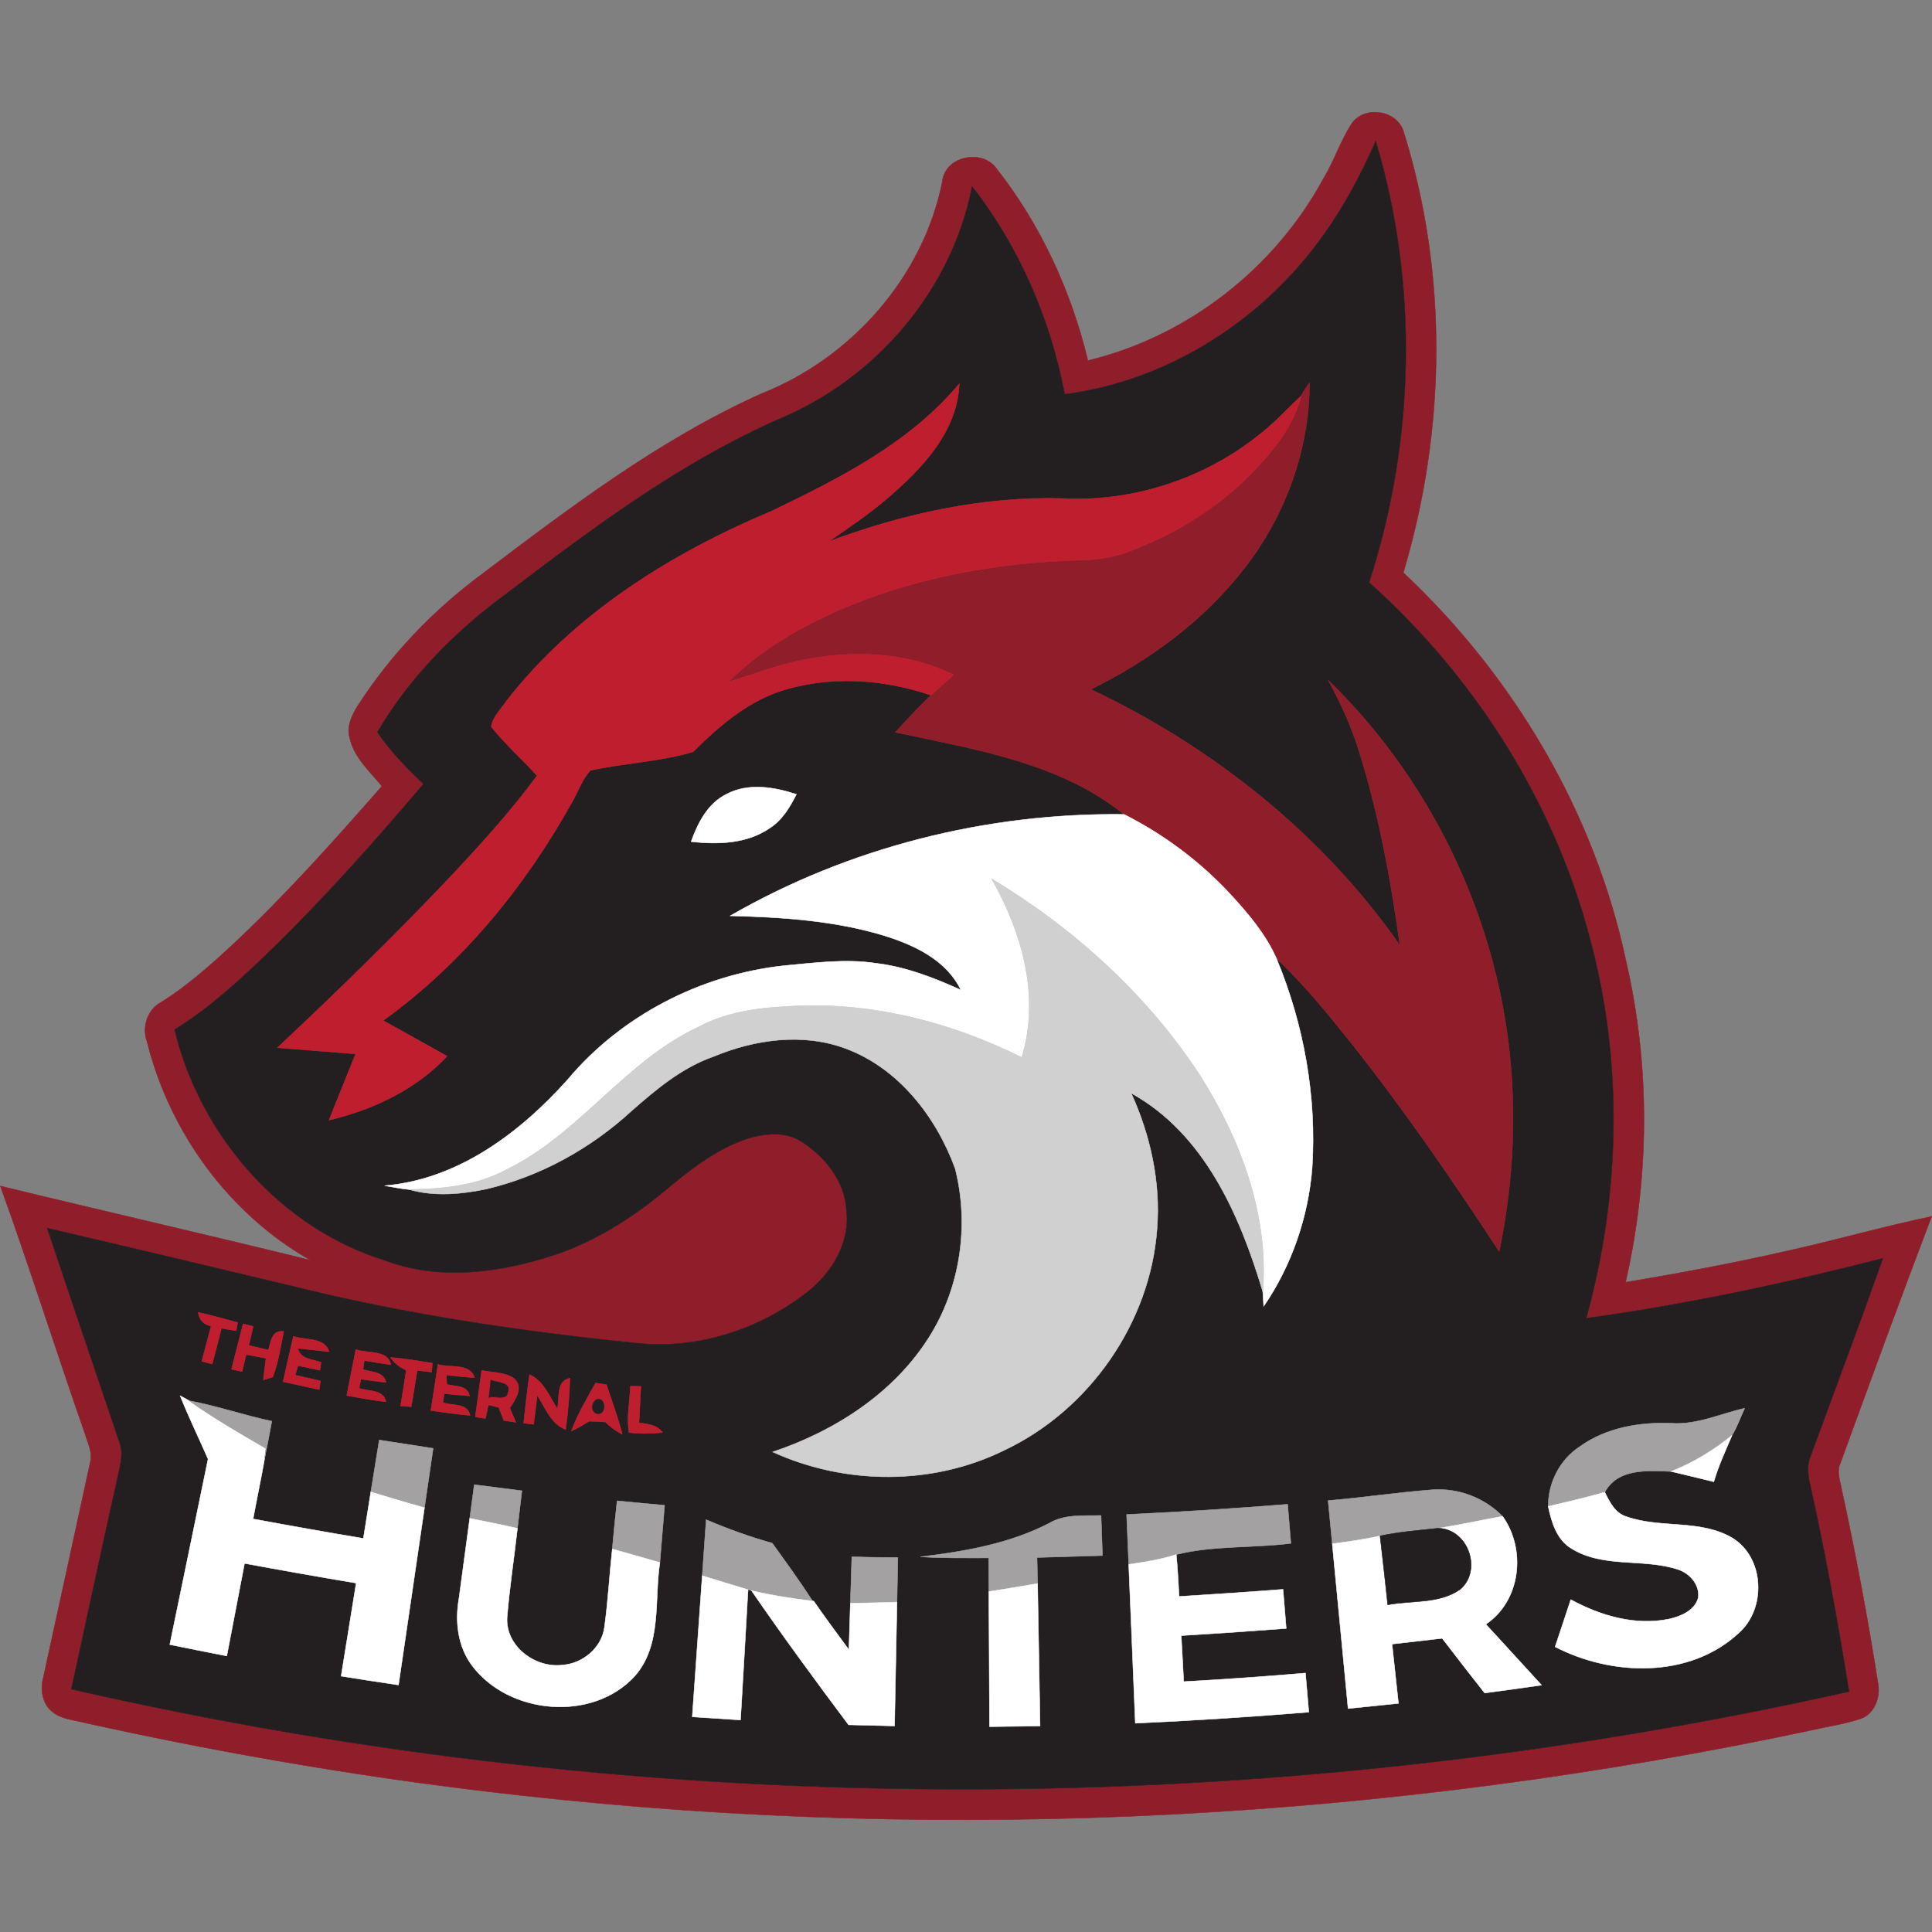 <?xml version="1.0" encoding="utf-8"?>
<svg xmlns="http://www.w3.org/2000/svg" id="Layer_1" style="enable-background:new 0 0 412.78 412.78;" version="1.1" viewBox="0 0 412.78 412.78" x="0px" y="0px">
<rect x="0" y="0" width="412.78" height="412.78" fill="#808080" stroke="none"/>
<style type="text/css">
	.st0{fill:#901E2A;stroke:#901E2A;stroke-width:0.094;}
	.st1{fill:#231F20;stroke:#231F20;stroke-width:0.094;}
	.st2{fill:#BF1E2E;stroke:#BF1E2E;stroke-width:0.094;}
	.st3{fill:#FFFFFF;stroke:#FFFFFF;stroke-width:0.094;}
	.st4{fill:#D0D0D0;stroke:#D0D0D0;stroke-width:0.094;}
	.st5{fill:#A3A1A1;stroke:#A3A1A1;stroke-width:0.094;}
</style>
<path class="st0" d="M288.845,26.336c2.72-3.78,9.37-2.85,10.96,1.53c9.6,30.56,9.18,63.87,0.02,94.48&#xD;&#xA;	c23.59,22.14,40.87,51.25,47.58,83c5.22,22.48,5.03,46.12-0.09,68.61c11.93-1.99,23.83-4.22,35.63-6.94&#xD;&#xA;	c9.95-2.22,19.77-5.04,29.76-7.12c-6.67,17.53-13.09,35.15-19.52,52.77c-0.77,1.6-0.13,3.31,0.16,4.94&#xD;&#xA;	c3.05,13.93,5.69,27.95,7.9,42.03c0.56,2.89-0.65,6.35-3.53,7.52c-3.38,1.16-6.94,1.64-10.41,2.45&#xD;&#xA;	c-90.24,19.24-183.56,24.2-275.29,14.07c-31.6-3.45-62.98-8.75-94.01-15.62c-2.36-0.63-5.05-0.75-6.97-2.44&#xD;&#xA;	c-2.05-1.75-2.47-4.77-1.77-7.26c3.34-15.3,6.7-30.61,10.01-45.92c0.58-2.08-0.53-4.06-1.08-6.01&#xD;&#xA;	c-6.18-17.63-11.78-35.46-18.12-53.03c22.07,5.37,44.22,10.42,66.28,15.86c-17.39-9.86-30.07-27.28-34.91-46.59&#xD;&#xA;	c-1.18-3.17-0.01-7,3.07-8.59c5.47-3.43,10.31-7.74,15.04-12.11c11.4-10.64,21.77-22.29,32.05-34c-2.64-3.2-6.05-6.19-6.92-10.43&#xD;&#xA;	c-0.63-2.33,0.47-4.69,1.67-6.63c7.06-10.97,16.2-20.56,26.7-28.3c18.85-14.26,37.92-28.75,59.6-38.49&#xD;&#xA;	c19.25-7.59,34.59-24.89,38.68-45.32c0.52-5.36,8.29-7.03,11.43-2.96c9.51,12.03,16.09,26.31,19.67,41.2&#xD;&#xA;	c21.29-5.12,39.9-19.65,50.32-38.88C285.075,34.376,286.395,30.046,288.845,26.336 M276.495,58.006&#xD;&#xA;	c-12.66,14-30.21,23.82-49.02,26.23c-3.05-16.05-9.72-31.5-19.78-44.41c-4.26,22-20.32,40.86-40.84,49.53&#xD;&#xA;	c-21.32,9.31-40.09,23.37-58.51,37.37c-10.97,8.04-20.8,17.92-27.71,29.7c2.77,4.12,6.27,7.66,9.84,11.08&#xD;&#xA;	c-10.74,12.67-21.82,25.09-33.78,36.64c-6.04,5.76-12.26,11.44-19.39,15.84c5.45,22.61,22.58,42.36,44.99,49.32&#xD;&#xA;	c11.75,4.43,24.78,2.58,36.41-1.26c8.56-2.92,16.33-7.8,23.25-13.57c5.38-4.48,11.02-8.97,17.74-11.21&#xD;&#xA;	c3.64-1.09,7.9-1.56,11.31,0.48c5.16,3.24,9.52,8.55,9.84,14.85c0.83,6.85-3.07,13.3-8.29,17.41c-10.19,8-23.41,12.34-36.39,10.98&#xD;&#xA;	c-24.69-2.51-49.34-6.13-73.44-12.13c-17.54-4.2-35.08-8.38-52.64-12.46c5.09,15.27,10.3,30.5,15.44,45.75&#xD;&#xA;	c1,2.72-0.03,5.57-0.57,8.27c-3.3,14.81-6.49,29.65-9.71,44.48c124.47,28.49,255.23,28.37,379.8,0.52&#xD;&#xA;	c-2.36-14.88-5.08-29.71-8.35-44.42c-0.45-1.93-0.67-3.97,0.13-5.84c5.14-14.11,10.47-28.15,15.45-42.31&#xD;&#xA;	c-20.88,5.36-42.01,9.86-63.38,12.81c7.34-26.46,7.95-54.87,0.72-81.42c-7.74-29.21-24.63-55.69-47.1-75.79&#xD;&#xA;	c9.83-30.37,10.58-63.68,1.41-94.31C289.535,40.216,283.945,49.866,276.495,58.006z"/>
<path class="st1" d="M276.495,58.006c7.45-8.14,13.04-17.79,17.43-27.87c9.17,30.63,8.42,63.94-1.41,94.31&#xD;&#xA;	c22.47,20.1,39.36,46.58,47.1,75.79c7.23,26.55,6.62,54.96-0.72,81.42c21.37-2.95,42.5-7.45,63.38-12.81&#xD;&#xA;	c-4.98,14.16-10.31,28.2-15.45,42.31c-0.8,1.87-0.58,3.91-0.13,5.84c3.27,14.71,5.99,29.54,8.35,44.42&#xD;&#xA;	c-124.57,27.85-255.33,27.97-379.8-0.52c3.22-14.83,6.41-29.67,9.71-44.48c0.54-2.7,1.57-5.55,0.57-8.27&#xD;&#xA;	c-5.14-15.25-10.35-30.48-15.44-45.75c17.56,4.08,35.1,8.26,52.64,12.46c24.1,6,48.75,9.62,73.44,12.13&#xD;&#xA;	c12.98,1.36,26.2-2.98,36.39-10.98c5.22-4.11,9.12-10.56,8.29-17.41c-0.32-6.3-4.68-11.61-9.84-14.85&#xD;&#xA;	c-3.41-2.04-7.67-1.57-11.31-0.48c-6.72,2.24-12.36,6.73-17.74,11.21c-6.92,5.77-14.69,10.65-23.25,13.57&#xD;&#xA;	c-11.63,3.84-24.66,5.69-36.41,1.26c-22.41-6.96-39.54-26.71-44.99-49.32c7.13-4.4,13.35-10.08,19.39-15.84&#xD;&#xA;	c11.96-11.55,23.04-23.97,33.78-36.64c-3.57-3.42-7.07-6.96-9.84-11.08c6.91-11.78,16.74-21.66,27.71-29.7&#xD;&#xA;	c18.42-14,37.19-28.06,58.51-37.37c20.52-8.67,36.58-27.53,40.84-49.53c10.06,12.91,16.73,28.36,19.78,44.41&#xD;&#xA;	C246.285,81.826,263.835,72.006,276.495,58.006 M278.025,84.556c-1.89,1.76-3.68,3.62-5.55,5.39&#xD;&#xA;	c-12.11,11.26-28.82,17.43-45.35,16.56c-17.12-0.49-34.06,3.24-50.04,9.19c4.12-2.9,8.33-5.68,12.17-8.95&#xD;&#xA;	c7.46-6.37,15.28-14.31,15.69-24.74c-10.55,12.64-25.58,20.23-40.16,27.23c-21.48,9.01-42.03,21.9-56.52,40.45&#xD;&#xA;	c-1.16,1.78-3.01,3.47-3.31,5.59c2.98,3.74,6.61,6.9,9.79,10.46c-5.39,7.32-11.49,14.07-17.69,20.71&#xD;&#xA;	c-12.14,12.91-24.86,25.26-37.77,37.4c5.57,0.45,11.14,0.88,16.7,1.33c-1.87,4.72-3.83,9.41-5.68,14.15&#xD;&#xA;	c9.4-2.24,18.53-6.52,25.21-13.66c-4.53-2.58-9.12-5.06-13.66-7.62c16.79-12.09,30.2-28.45,40.24-46.45c1.39-2.3,2.2-5.05,4.07-7.01&#xD;&#xA;	c7.25-1.56,14.81-1.85,21.92-3.96c5.26-5.23,11.02-10.27,18.14-12.79c10.55-3.59,22.23-2.86,32.7,0.7c-2.68,2.5-5.13,5.24-7.63,7.91&#xD;&#xA;	c16.84,3.64,35.06,6.41,48.86,17.55c-29.32-0.36-58.71,7.03-84.14,21.67c11.08,0.29,22.3,1,32.96,4.25&#xD;&#xA;	c6.43,2.01,13.22,5.19,16.32,11.59c-5.79-2.61-11.79-4.95-18.14-5.7c-6.6-1-13.25-0.07-19.84,0.53&#xD;&#xA;	c-17.69,1.98-34.63,10.69-46.09,24.4c-10.14,11.31-23.4,21.29-39.03,22.59c1.73,0.27,3.46,0.67,5.22,0.82&#xD;&#xA;	c5.37,1.54,11.08,1.02,16.47-0.1c11.56-2.71,22.31-8.67,31.03-16.68c5.26-4.63,10.77-9.26,17.47-11.61&#xD;&#xA;	c8.86-3.69,19.1-5.16,28.28-1.74c11.33,4.2,19.36,14.58,23.41,25.65c3.08,12.15,1.1,25.57-5.66,36.17&#xD;&#xA;	c-7.58,11.94-20.11,19.95-33.33,24.38c15.47,7.05,34.02,7.21,49.36-0.31c18.22-8.56,31.31-27.25,32.76-47.37&#xD;&#xA;	c0.79-9.94-1.41-19.94-5.52-28.98c15.66,8.68,23.24,26.08,28.12,42.45c0.05,0.78,0.14,2.32,0.19,3.09&#xD;&#xA;	c5.97-8.72,9.52-19.06,10.35-29.59c0.99-15.23-1.77-30.61-7.61-44.69c5.92,5.53,11.01,11.86,16.07,18.18&#xD;&#xA;	c11.28,14.22,21.56,29.2,31.51,44.38c2.28-11.11,3.31-22.49,2.84-33.83c-1.24-32.99-15.71-65.24-39.38-88.23&#xD;&#xA;	c2.94,5.29,5.36,10.87,7.06,16.68c3.94,13.05,6.42,26.49,8.26,39.98c-16.6-23.76-39.94-42.35-66.05-54.69&#xD;&#xA;	c12.59-6.19,24.23-14.75,32.85-25.92c8.76-11.23,13.86-25.32,13.9-39.59C279.185,82.696,278.455,83.546,278.025,84.556&#xD;&#xA;	 M155.165,169.706c-3.97,1.98-6.07,6.12-7.5,10.11c5.71,0.65,11.98,0.47,16.86-2.94c2.62-1.7,4.25-4.44,5.63-7.17&#xD;&#xA;	C165.355,168.136,159.825,167.206,155.165,169.706 M42.355,280.386c0.18,1.57,1.09,2.56,2.74,2.97c-0.65,2.5-1.32,5-1.98,7.5&#xD;&#xA;	c0.56,0.14,1.67,0.42,2.22,0.57c0.68-2.54,1.34-5.09,1.99-7.63c0.78,0.13,2.35,0.39,3.13,0.53l0.31-1.76&#xD;&#xA;	C47.965,281.796,45.175,281.036,42.355,280.386 M51.935,282.856c-0.84,3.23-1.66,6.46-2.47,9.69c0.56,0.13,1.69,0.38,2.25,0.5&#xD;&#xA;	c0.22-0.91,0.68-2.74,0.9-3.65c1.41,0.26,2.81,0.53,4.22,0.81c-0.2,1.53-0.4,3.06-0.57,4.6c0.5-0.15,1.5-0.44,2-0.59&#xD;&#xA;	c1.22-3.12,1.67-6.48,2.35-9.74c-2.58-0.36-2.7,2.16-3.29,3.96c-1.39-0.33-2.79-0.66-4.17-0.98c0.31-1.35,0.62-2.71,0.94-4.06&#xD;&#xA;	C53.555,283.266,52.475,282.996,51.935,282.856 M62.695,285.496c-0.76,3.24-1.5,6.47-2.21,9.71c2.57,0.57,5.14,1.13,7.71,1.69&#xD;&#xA;	c0.07-0.47,0.2-1.4,0.27-1.86c-1.8-0.41-3.59-0.82-5.39-1.23c0.15-0.51,0.44-1.53,0.59-2.04c1.56,0.33,3.12,0.66,4.69,1&#xD;&#xA;	c0.06-0.43,0.18-1.29,0.24-1.72c-1.87-0.64-4.41-0.6-4.98-2.97c2.23,0.2,4.45,0.49,6.68,0.73&#xD;&#xA;	C69.395,285.626,65.225,286.436,62.695,285.496 M76.025,288.336c-0.66,3.27-1.31,6.54-1.94,9.82c2.78,0.52,5.56,1.02,8.38,1.34&#xD;&#xA;	c-0.52-2.68-3.74-2.17-5.73-2.89c0.09-0.49,0.27-1.47,0.37-1.95c1.78,0.26,3.57,0.5,5.37,0.71c-0.46-2.36-3.13-2.15-4.93-2.78&#xD;&#xA;	c0.07-0.48,0.21-1.43,0.29-1.9c1.88,0.31,3.77,0.62,5.67,0.9C82.865,288.276,78.485,289.256,76.025,288.336 M83.425,290.016&#xD;&#xA;	c0.84,1.23,1.97,2.14,3.38,2.72c-0.39,2.55-0.81,5.09-1.22,7.64c0.57,0.04,1.71,0.13,2.28,0.17c0.42-2.59,0.85-5.18,1.28-7.76&#xD;&#xA;	c0.77,0.09,2.31,0.27,3.08,0.37c0.03-0.48,0.11-1.43,0.15-1.9C89.405,290.756,86.425,290.266,83.425,290.016 M93.575,291.516&#xD;&#xA;	c-0.51,3.28-1.02,6.56-1.52,9.85c2.78,0.41,5.57,0.8,8.38,1.04c-0.54-2.71-3.81-2.04-5.8-2.71c0.07-0.48,0.21-1.45,0.27-1.94&#xD;&#xA;	c1.8,0.18,3.6,0.35,5.42,0.49c-0.48-2.34-3.05-1.98-4.83-2.45c-0.05-0.5-0.14-1.51-0.18-2.01c2.01,0.22,4.04,0.43,6.07,0.57&#xD;&#xA;	C100.405,291.166,96.135,292.296,93.575,291.516 M101.555,302.736c0.54,0.08,1.63,0.25,2.17,0.33c0.16-0.73,0.46-2.18,0.61-2.91&#xD;&#xA;	c0.56,0.13,1.66,0.4,2.22,0.54c0.27,0.7,0.81,2.09,1.09,2.79c0.64,0.1,1.92,0.29,2.56,0.39c-0.44-1.01-0.87-2.02-1.28-3.03&#xD;&#xA;	c1.12-1.78,2.92-4.23,1.08-6.18c-1.96-1.58-4.75-1.33-7.09-1.89C102.445,296.096,101.995,299.416,101.555,302.736 M113.135,293.686&#xD;&#xA;	c-0.51,3.44-0.88,6.9-1.25,10.37c0.54,0.06,1.6,0.19,2.13,0.25c0.26-2.07,0.51-4.14,0.77-6.2c1.74,2.65,2.88,6.08,6.07,7.33&#xD;&#xA;	c0.48-3.65,0.82-7.31,0.91-10.98c-3.07,0.62-2.11,4.24-2.7,6.53C117.365,298.356,116.185,295.056,113.135,293.686 M127.255,295.476&#xD;&#xA;	c-1.87,3.34-3.85,6.66-5.18,10.28c1.31-0.6,2.56-1.32,3.76-2.11c1.16,0.03,2.34,0.08,3.51,0.16c1.06,1.07,2.26,1.95,3.62,2.64&#xD;&#xA;	c-0.96-3.59-2.22-7.08-3.39-10.59C128.995,295.756,127.835,295.566,127.255,295.476 M134.695,296.176c-0.12,3.28-0.86,6.62-0.3,9.88&#xD;&#xA;	c2.37,0.33,4.77,0.2,7.15,0.02c-1.14-1.7-3.19-1.8-5.02-2.09c0.12-2.6,0.26-5.2,0.4-7.79&#xD;&#xA;	C136.365,296.186,135.255,296.176,134.695,296.176 M38.485,298.216c1.84,4.57,3.99,9,5.97,13.51c-2.7,13.23-5.47,26.43-8.18,39.65&#xD;&#xA;	c4.05,0.83,8.11,1.64,12.18,2.43c1.27-6.59,2.53-13.19,3.79-19.78c7.94,1.47,15.88,2.88,23.85,4.21&#xD;&#xA;	c-1.07,6.63-2.14,13.25-3.21,19.88c4.08,0.66,8.17,1.29,12.26,1.89c1.86-12.66,3.71-25.32,5.56-37.97c0.61-4.2,1.23-8.4,1.84-12.59&#xD;&#xA;	c-3.84-0.58-7.68-1.18-11.52-1.78c-0.6,3.66-1.19,7.33-1.78,10.99c-0.53,3.34-1.07,6.69-1.61,10.04&#xD;&#xA;	c-7.87-1.32-15.72-2.71-23.56-4.17c0.79-4.32,1.72-8.62,2.47-12.94c0.55-2.64,1.03-5.29,1.53-7.94c-5.95-1.26-11.7-3.26-17.67-4.38&#xD;&#xA;	C39.765,298.886,39.125,298.536,38.485,298.216 M357.155,304.086c-6.81-0.29-13.96,0.92-19.59,4.96c-4.3,2.8-6.79,7.7-6.79,12.79&#xD;&#xA;	c0.73,3.4,1.81,7.14,5.01,9.03c6.83,4.21,15.32,2.03,22.68,4.44c2.52,0.8,4.72,3.24,4.38,6.01c-0.69,2.79-3.73,4.03-6.26,4.6&#xD;&#xA;	c-7.23,1.48-14.64-0.7-20.98-4.15c-1.1,3.37-2.24,6.72-3.35,10.08c12.13,6.28,28.7,6.8,39.2-2.92c5.96-5.22,5.56-16.05-1.28-20.3&#xD;&#xA;	c-6.88-4.09-15.33-2-22.65-4.58c-2.46-0.73-3.62-3.13-4.66-5.23c2.81-5.19,9.18-4.6,14.18-4.43c3.03,0.74,6.09,1.43,9.12,2.2&#xD;&#xA;	c0.99-3.42,2.5-6.65,3.89-9.91c1.11-1.82,1.81-3.86,2.7-5.79C367.575,302.036,362.565,304.456,357.155,304.086 M100.365,324.396&#xD;&#xA;	c-0.76,5.72-1.53,11.43-2.31,17.14c-0.87,4.89-0.26,10.23,2.79,14.3c7.85,10.53,25.79,12.13,34.79,2.25&#xD;&#xA;	c5.84-6.65,4.11-16.14,5.35-24.25c0.34-4.07,0.68-8.15,1.01-12.23c-3.39-0.31-6.77-0.61-10.15-0.95c-0.39,3.42-0.72,6.86-1.03,10.29&#xD;&#xA;	c-0.61,5.59-0.91,11.22-1.68,16.78c-0.6,4.39-4.68,7.74-9.01,8.02c-5.8,0.69-12.1-3.99-11.79-10.11c0.52-6.39,1.5-12.73,2.22-19.1&#xD;&#xA;	c0.31-2.68,0.63-5.36,0.95-8.03c-3.39-0.44-6.79-0.88-10.18-1.3C101.005,319.606,100.685,321.996,100.365,324.396 M283.755,320.606&#xD;&#xA;	c0.29,3.08,0.59,6.15,0.89,9.23c1.13,11.73,2.25,23.47,3.38,35.21c3.58-0.37,7.17-0.74,10.76-1.11c-0.46-4.22-0.92-8.44-1.37-12.67&#xD;&#xA;	c3.57-0.41,7.14-0.82,10.72-1.23c3,3.92,6.02,7.82,9.07,11.69c4.06-0.54,8.11-1.1,12.16-1.69c-3.99-4.32-7.92-8.7-11.92-13&#xD;&#xA;	c7.48-5.01,8.68-15.95,3.59-23.07c-3.89-3.95-9.4-6.06-14.93-5.68C298.635,318.846,291.215,319.976,283.755,320.606&#xD;&#xA;	 M240.705,323.576c0.14,3.56,0.29,7.11,0.45,10.67c0.46,11.31,0.94,22.62,1.41,33.93c12.37-0.57,24.73-1.36,37.07-2.37&#xD;&#xA;	c-0.25-2.78-0.49-5.57-0.72-8.35c-8.66,0.74-17.34,1.35-26.01,1.83c-0.18-3.28-0.36-6.56-0.53-9.83c7.48-0.45,14.96-0.96,22.43-1.53&#xD;&#xA;	c-0.23-2.79-0.45-5.57-0.68-8.36c-7.4,0.57-14.8,1.07-22.2,1.52c-0.17-2.99-0.32-5.97-0.61-8.95c7.97-1.98,16.36-1.36,24.49-2.39&#xD;&#xA;	c-0.24-2.79-0.47-5.57-0.7-8.35C263.645,322.306,252.175,323.036,240.705,323.576 M224.065,325.496c-8.51,4.35-18.01,6-27.4,7.12&#xD;&#xA;	c4.85,0.32,9.71,0.23,14.57,0.24c0.01,2.39,0.03,4.79,0.04,7.19c0.04,9.62,0.09,19.24,0.14,28.86c3.6-0.05,7.2-0.09,10.8-0.13&#xD;&#xA;	c-0.16-10.15-0.36-20.3-0.53-30.45c-0.04-1.86-0.09-3.72-0.12-5.56c4.66-0.15,9.32-0.26,13.98-0.41c-0.1-2.86-0.2-5.72-0.3-8.57&#xD;&#xA;	C231.475,323.896,227.445,323.446,224.065,325.496 M150.035,336.656c-0.71,10.05-1.42,20.1-2.13,30.16&#xD;&#xA;	c3.44,0.22,6.87,0.44,10.31,0.67c0.54-9.28,1.1-18.56,1.61-27.84c0.18,0.05,0.55,0.15,0.73,0.19c6.68,9.72,13.67,19.23,20.74,28.68&#xD;&#xA;	c3.27,0.07,6.55,0.15,9.83,0.24c0.18-8.82,0.34-17.64,0.52-26.46c0.05-3.17,0.11-6.35,0.18-9.53c-3.28,0.01-6.55-0.04-9.83-0.16&#xD;&#xA;	c-0.11,3.31-0.21,6.63-0.31,9.94c-0.1,3.31-0.21,6.63-0.31,9.94c-2.53-3.45-5.08-6.88-7.51-10.39l-0.24-0.03&#xD;&#xA;	c-2.74-4.22-5.7-8.29-8.63-12.37c-4.82-1.34-9.53-3.05-14.12-5.01C150.595,328.676,150.315,332.666,150.035,336.656z"/>
<path class="st0" d="M278.025,84.556c0.43-1.01,1.16-1.86,1.77-2.78c-0.04,14.27-5.14,28.36-13.9,39.59&#xD;&#xA;	c-8.62,11.17-20.26,19.73-32.85,25.92c26.11,12.34,49.45,30.93,66.05,54.69c-1.84-13.49-4.32-26.93-8.26-39.98&#xD;&#xA;	c-1.7-5.81-4.12-11.39-7.06-16.68c23.67,22.99,38.14,55.24,39.38,88.23c0.47,11.34-0.56,22.72-2.84,33.83&#xD;&#xA;	c-9.95-15.18-20.23-30.16-31.51-44.38c-5.06-6.32-10.15-12.65-16.07-18.18c-2.33-5.28-6.13-9.7-9.99-13.9&#xD;&#xA;	c-6.46-6.92-14.15-12.66-22.59-16.92c-13.8-11.14-32.02-13.91-48.86-17.55c2.5-2.67,4.95-5.41,7.63-7.91&#xD;&#xA;	c1.58-1.48,3.2-2.91,4.81-4.36c-10.18-5.02-22.07-5.34-33.01-3.01c-5.14,1.11-10.05,3.01-15.06,4.53&#xD;&#xA;	c6.38-6.54,14.41-11.15,22.65-14.93c16.56-7.37,34.73-10.65,52.79-11.1c3.46-0.11,6.93-0.6,10.18-1.86&#xD;&#xA;	c9.75-3.7,18.91-9.26,26.21-16.77C272.005,96.296,276.395,91.056,278.025,84.556z"/>
<path class="st2" d="M164.785,109.236c14.58-7,29.61-14.59,40.16-27.23c-0.41,10.43-8.23,18.37-15.69,24.74&#xD;&#xA;	c-3.84,3.27-8.05,6.05-12.17,8.95c15.98-5.95,32.92-9.68,50.04-9.19c16.53,0.87,33.24-5.3,45.35-16.56&#xD;&#xA;	c1.87-1.77,3.66-3.63,5.55-5.39c-1.63,6.5-6.02,11.74-10.53,16.48c-7.3,7.51-16.46,13.07-26.21,16.77&#xD;&#xA;	c-3.25,1.26-6.72,1.75-10.18,1.86c-18.06,0.45-36.23,3.73-52.79,11.1c-8.24,3.78-16.27,8.39-22.65,14.93&#xD;&#xA;	c5.01-1.52,9.92-3.42,15.06-4.53c10.94-2.33,22.83-2.01,33.01,3.01c-1.61,1.45-3.23,2.88-4.81,4.36c-10.47-3.56-22.15-4.29-32.7-0.7&#xD;&#xA;	c-7.12,2.52-12.88,7.56-18.14,12.79c-7.11,2.11-14.67,2.4-21.92,3.96c-1.87,1.96-2.68,4.71-4.07,7.01&#xD;&#xA;	c-10.04,18-23.45,34.36-40.24,46.45c4.54,2.56,9.13,5.04,13.66,7.62c-6.68,7.14-15.81,11.42-25.21,13.66&#xD;&#xA;	c1.85-4.74,3.81-9.43,5.68-14.15c-5.56-0.45-11.13-0.88-16.7-1.33c12.91-12.14,25.63-24.49,37.77-37.4&#xD;&#xA;	c6.2-6.64,12.3-13.39,17.69-20.71c-3.18-3.56-6.81-6.72-9.79-10.46c0.3-2.12,2.15-3.81,3.31-5.59&#xD;&#xA;	C122.755,131.136,143.305,118.246,164.785,109.236z"/>
<path class="st3" d="M155.165,169.706c4.66-2.5,10.19-1.57,14.99,0c-1.38,2.73-3.01,5.47-5.63,7.17&#xD;&#xA;	c-4.88,3.41-11.15,3.59-16.86,2.94C149.095,175.826,151.195,171.686,155.165,169.706z"/>
<path class="st3" d="M156.015,195.666c25.43-14.64,54.82-22.03,84.14-21.67c8.44,4.26,16.13,10,22.59,16.92&#xD;&#xA;	c3.86,4.2,7.66,8.62,9.99,13.9c5.84,14.08,8.6,29.46,7.61,44.69c-0.83,10.53-4.38,20.87-10.35,29.59c-0.05-0.77-0.14-2.31-0.19-3.09&#xD;&#xA;	c1.31-16.5-4.81-32.74-13.57-46.47c-11.26-17.13-26.86-31.24-44.37-41.78c6.51,11.44,10.43,25.18,6.43,38.17&#xD;&#xA;	c-15.51-7.71-32.87-12.09-50.25-10.89c-6.53,0.32-13.17,1.31-18.98,4.47c-15.56,7.31-25.28,22.74-40.69,30.31&#xD;&#xA;	c-6.4,3.53-13.8,4.22-20.96,4.33c-1.76-0.15-3.49-0.55-5.22-0.82c15.63-1.3,28.89-11.28,39.03-22.59&#xD;&#xA;	c11.46-13.71,28.4-22.42,46.09-24.4c6.59-0.6,13.24-1.53,19.84-0.53c6.35,0.75,12.35,3.09,18.14,5.7c-3.1-6.4-9.89-9.58-16.32-11.59&#xD;&#xA;	C178.315,196.666,167.095,195.956,156.015,195.666z"/>
<path class="st4" d="M211.865,187.756c17.51,10.54,33.11,24.65,44.37,41.78c8.76,13.73,14.88,29.97,13.57,46.47&#xD;&#xA;	c-4.88-16.37-12.46-33.77-28.12-42.45c4.11,9.04,6.31,19.04,5.52,28.98c-1.45,20.12-14.54,38.81-32.76,47.37&#xD;&#xA;	c-15.34,7.52-33.89,7.36-49.36,0.31c13.22-4.43,25.75-12.44,33.33-24.38c6.76-10.6,8.74-24.02,5.66-36.17&#xD;&#xA;	c-4.05-11.07-12.08-21.45-23.41-25.65c-9.18-3.42-19.42-1.95-28.28,1.74c-6.7,2.35-12.21,6.98-17.47,11.61&#xD;&#xA;	c-8.72,8.01-19.47,13.97-31.03,16.68c-5.39,1.12-11.1,1.64-16.47,0.1c7.16-0.11,14.56-0.8,20.96-4.33&#xD;&#xA;	c15.41-7.57,25.13-23,40.69-30.31c5.81-3.16,12.45-4.15,18.98-4.47c17.38-1.2,34.74,3.18,50.25,10.89&#xD;&#xA;	C222.295,212.936,218.375,199.196,211.865,187.756z"/>
<path class="st2" d="M42.355,280.386c2.82,0.65,5.61,1.41,8.41,2.18l-0.31,1.76c-0.78-0.14-2.35-0.4-3.13-0.53&#xD;&#xA;	c-0.65,2.54-1.31,5.09-1.99,7.63c-0.55-0.15-1.66-0.43-2.22-0.57c0.66-2.5,1.33-5,1.98-7.5&#xD;&#xA;	C43.445,282.946,42.535,281.956,42.355,280.386z"/>
<path class="st2" d="M51.935,282.856c0.54,0.14,1.62,0.41,2.16,0.54c-0.32,1.35-0.63,2.71-0.94,4.06c1.38,0.32,2.78,0.65,4.17,0.98&#xD;&#xA;	c0.59-1.8,0.71-4.32,3.29-3.96c-0.68,3.26-1.13,6.62-2.35,9.74c-0.5,0.15-1.5,0.44-2,0.59c0.17-1.54,0.37-3.07,0.57-4.6&#xD;&#xA;	c-1.41-0.28-2.81-0.55-4.22-0.81c-0.22,0.91-0.68,2.74-0.9,3.65c-0.56-0.12-1.69-0.37-2.25-0.5&#xD;&#xA;	C50.275,289.316,51.095,286.086,51.935,282.856z"/>
<path class="st2" d="M62.695,285.496c2.53,0.94,6.7,0.13,7.6,3.31c-2.23-0.24-4.45-0.53-6.68-0.73c0.57,2.37,3.11,2.33,4.98,2.97&#xD;&#xA;	c-0.06,0.43-0.18,1.29-0.24,1.72c-1.57-0.34-3.13-0.67-4.69-1c-0.15,0.51-0.44,1.53-0.59,2.04c1.8,0.41,3.59,0.82,5.39,1.23&#xD;&#xA;	c-0.07,0.46-0.2,1.39-0.27,1.86c-2.57-0.56-5.14-1.12-7.71-1.69C61.195,291.966,61.935,288.736,62.695,285.496z"/>
<path class="st2" d="M76.025,288.336c2.46,0.92,6.84-0.06,7.48,3.25c-1.9-0.28-3.79-0.59-5.67-0.9c-0.08,0.47-0.22,1.42-0.29,1.9&#xD;&#xA;	c1.8,0.63,4.47,0.42,4.93,2.78c-1.8-0.21-3.59-0.45-5.37-0.71c-0.1,0.48-0.28,1.46-0.37,1.95c1.99,0.72,5.21,0.21,5.73,2.89&#xD;&#xA;	c-2.82-0.32-5.6-0.82-8.38-1.34C74.715,294.876,75.365,291.606,76.025,288.336z"/>
<path class="st2" d="M83.425,290.016c3,0.25,5.98,0.74,8.95,1.24c-0.04,0.47-0.12,1.42-0.15,1.9c-0.77-0.1-2.31-0.28-3.08-0.37&#xD;&#xA;	c-0.43,2.58-0.86,5.17-1.28,7.76c-0.57-0.04-1.71-0.13-2.28-0.17c0.41-2.55,0.83-5.09,1.22-7.64&#xD;&#xA;	C85.395,292.156,84.265,291.246,83.425,290.016z"/>
<path class="st2" d="M93.575,291.516c2.56,0.78,6.83-0.35,7.81,2.84c-2.03-0.14-4.06-0.35-6.07-0.57c0.04,0.5,0.13,1.51,0.18,2.01&#xD;&#xA;	c1.78,0.47,4.35,0.11,4.83,2.45c-1.82-0.14-3.62-0.31-5.42-0.49c-0.06,0.49-0.2,1.46-0.27,1.94c1.99,0.67,5.26,0,5.8,2.71&#xD;&#xA;	c-2.81-0.24-5.6-0.63-8.38-1.04C92.555,298.076,93.065,294.796,93.575,291.516z"/>
<path class="st2" d="M101.555,302.736c0.44-3.32,0.89-6.64,1.36-9.96c2.34,0.56,5.13,0.31,7.09,1.89c1.84,1.95,0.04,4.4-1.08,6.18&#xD;&#xA;	c0.41,1.01,0.84,2.02,1.28,3.03c-0.64-0.1-1.92-0.29-2.56-0.39c-0.28-0.7-0.82-2.09-1.09-2.79c-0.56-0.14-1.66-0.41-2.22-0.54&#xD;&#xA;	c-0.15,0.73-0.45,2.18-0.61,2.91C103.185,302.986,102.095,302.816,101.555,302.736 M104.465,298.576c1.2-0.45,3.75,0.72,3.98-1.02&#xD;&#xA;	c0.97-2.25-2.29-2.13-3.57-2.7C104.735,296.086,104.595,297.326,104.465,298.576z"/>
<path class="st2" d="M113.135,293.686c3.05,1.37,4.23,4.67,5.93,7.3c0.59-2.29-0.37-5.91,2.7-6.53c-0.09,3.67-0.43,7.33-0.91,10.98&#xD;&#xA;	c-3.19-1.25-4.33-4.68-6.07-7.33c-0.26,2.06-0.51,4.13-0.77,6.2c-0.53-0.06-1.59-0.19-2.13-0.25&#xD;&#xA;	C112.255,300.586,112.625,297.126,113.135,293.686z"/>
<path class="st1" d="M104.465,298.576c0.13-1.25,0.27-2.49,0.41-3.72c1.28,0.57,4.54,0.45,3.57,2.7&#xD;&#xA;	C108.215,299.296,105.665,298.126,104.465,298.576z"/>
<path class="st2" d="M127.255,295.476c0.58,0.09,1.74,0.28,2.32,0.38c1.17,3.51,2.43,7,3.39,10.59c-1.36-0.69-2.56-1.57-3.62-2.64&#xD;&#xA;	c-1.17-0.08-2.35-0.13-3.51-0.16c-1.2,0.79-2.45,1.51-3.76,2.11C123.405,302.136,125.385,298.816,127.255,295.476 M127.475,299.016&#xD;&#xA;	c-1.13,0.56-1.33,2.65,0.07,3.02C129.645,302.456,129.525,298.336,127.475,299.016z"/>
<path class="st2" d="M134.695,296.176c0.56,0,1.67,0.01,2.23,0.02c-0.14,2.59-0.28,5.19-0.4,7.79c1.83,0.29,3.88,0.39,5.02,2.09&#xD;&#xA;	c-2.38,0.18-4.78,0.31-7.15-0.02C133.835,302.796,134.575,299.456,134.695,296.176z"/>
<path class="st3" d="M38.485,298.216c0.64,0.32,1.28,0.67,1.92,1.05c5.25,3.73,10.84,6.94,16.4,10.19c-0.07,0.53-0.2,1.59-0.26,2.13&#xD;&#xA;	c-0.75,4.32-1.68,8.62-2.47,12.94c7.84,1.46,15.69,2.85,23.56,4.17c0.54-3.35,1.08-6.7,1.61-10.04c3.81,1.17,7.63,2.29,11.46,3.38&#xD;&#xA;	c-1.85,12.65-3.7,25.31-5.56,37.97c-4.09-0.6-8.18-1.23-12.26-1.89c1.07-6.63,2.14-13.25,3.21-19.88&#xD;&#xA;	c-7.97-1.33-15.91-2.74-23.85-4.21c-1.26,6.59-2.52,13.19-3.79,19.78c-4.07-0.79-8.13-1.6-12.18-2.43&#xD;&#xA;	c2.71-13.22,5.48-26.42,8.18-39.65C42.475,307.216,40.325,302.786,38.485,298.216z"/>
<path class="st1" d="M127.475,299.016c2.05-0.68,2.17,3.44,0.07,3.02C126.145,301.666,126.345,299.576,127.475,299.016z"/>
<path class="st5" d="M40.405,299.266c5.97,1.12,11.72,3.12,17.67,4.38c-0.5,2.65-0.98,5.3-1.53,7.94c0.06-0.54,0.19-1.6,0.26-2.13&#xD;&#xA;	C51.245,306.206,45.655,302.996,40.405,299.266z"/>
<path class="st5" d="M357.155,304.086c5.41,0.37,10.42-2.05,15.6-3.2c-0.89,1.93-1.59,3.97-2.7,5.79&#xD;&#xA;	c-3.92,3.19-8.31,5.84-13.01,7.71c-5-0.17-11.37-0.76-14.18,4.43c-4,1.13-8.04,2.09-12.09,3.02c0-5.09,2.49-9.99,6.79-12.79&#xD;&#xA;	C343.195,305.006,350.345,303.796,357.155,304.086z"/>
<path class="st5" d="M81.025,307.666c3.84,0.6,7.68,1.2,11.52,1.78c-0.61,4.19-1.23,8.39-1.84,12.59&#xD;&#xA;	c-3.83-1.09-7.65-2.21-11.46-3.38C79.835,314.996,80.425,311.326,81.025,307.666z"/>
<path class="st3" d="M357.045,314.386c4.7-1.87,9.09-4.52,13.01-7.71c-1.39,3.26-2.9,6.49-3.89,9.91&#xD;&#xA;	C363.135,315.816,360.075,315.126,357.045,314.386z"/>
<path class="st5" d="M100.365,324.396c0.32-2.4,0.64-4.79,0.96-7.19c3.39,0.42,6.79,0.86,10.18,1.3c-0.32,2.67-0.64,5.35-0.95,8.03&#xD;&#xA;	C107.165,325.766,103.765,325.076,100.365,324.396z"/>
<path class="st5" d="M283.755,320.606c7.46-0.63,14.88-1.76,22.35-2.32c5.53-0.38,11.04,1.73,14.93,5.68&#xD;&#xA;	c-4.59,0.81-9.13,1.83-13.73,2.55c-4.17,0.44-8.35,0.77-12.45,1.64c-3.38,0.74-6.8,1.23-10.21,1.68&#xD;&#xA;	C284.345,326.756,284.045,323.686,283.755,320.606z"/>
<path class="st3" d="M330.775,321.836c4.05-0.93,8.09-1.89,12.09-3.02c1.04,2.1,2.2,4.5,4.66,5.23c7.32,2.58,15.77,0.49,22.65,4.58&#xD;&#xA;	c6.84,4.25,7.24,15.08,1.28,20.3c-10.5,9.72-27.07,9.2-39.2,2.92c1.11-3.36,2.25-6.71,3.35-10.08c6.34,3.45,13.75,5.63,20.98,4.15&#xD;&#xA;	c2.53-0.57,5.57-1.81,6.26-4.6c0.34-2.77-1.86-5.21-4.38-6.01c-7.36-2.41-15.85-0.23-22.68-4.44&#xD;&#xA;	C332.585,328.976,331.505,325.236,330.775,321.836z"/>
<path class="st5" d="M130.815,330.946c0.31-3.43,0.64-6.87,1.03-10.29c3.38,0.34,6.76,0.64,10.15,0.95&#xD;&#xA;	c-0.33,4.08-0.67,8.16-1.01,12.23C137.595,332.876,134.205,331.906,130.815,330.946z"/>
<path class="st5" d="M240.705,323.576c11.47-0.54,22.94-1.27,34.4-2.18c0.23,2.78,0.46,5.56,0.7,8.35&#xD;&#xA;	c-8.13,1.03-16.52,0.41-24.49,2.39c-3.3,1.07-6.74,1.6-10.16,2.11C240.995,330.686,240.845,327.136,240.705,323.576z"/>
<path class="st5" d="M224.065,325.496c3.38-2.05,7.41-1.6,11.18-1.71c0.1,2.85,0.2,5.71,0.3,8.57c-4.66,0.15-9.32,0.26-13.98,0.41&#xD;&#xA;	c0.03,1.84,0.08,3.7,0.12,5.56c-3.46,0.6-6.93,1.18-10.41,1.72c-0.01-2.4-0.03-4.8-0.04-7.19c-4.86-0.01-9.72,0.08-14.57-0.24&#xD;&#xA;	C206.055,331.496,215.555,329.846,224.065,325.496z"/>
<path class="st3" d="M100.365,324.396c3.4,0.68,6.8,1.37,10.19,2.14c-0.72,6.37-1.7,12.71-2.22,19.1&#xD;&#xA;	c-0.31,6.12,5.99,10.8,11.79,10.11c4.33-0.28,8.41-3.63,9.01-8.02c0.77-5.56,1.07-11.19,1.68-16.78c3.39,0.96,6.78,1.93,10.17,2.89&#xD;&#xA;	c-1.24,8.11,0.49,17.6-5.35,24.25c-9,9.88-26.94,8.28-34.79-2.25c-3.05-4.07-3.66-9.41-2.79-14.3&#xD;&#xA;	C98.835,335.826,99.605,330.116,100.365,324.396z"/>
<path class="st5" d="M150.035,336.656c0.28-3.99,0.56-7.98,0.84-11.97c4.59,1.96,9.3,3.67,14.12,5.01&#xD;&#xA;	c2.93,4.08,5.89,8.15,8.63,12.37c-4.39-0.53-8.77-1.21-13.07-2.23c-0.18-0.04-0.55-0.14-0.73-0.19&#xD;&#xA;	C156.555,338.676,153.295,337.636,150.035,336.656z"/>
<path class="st3" d="M307.305,326.516c4.6-0.72,9.14-1.74,13.73-2.55c5.09,7.12,3.89,18.06-3.59,23.07c4,4.3,7.93,8.68,11.92,13&#xD;&#xA;	c-4.05,0.59-8.1,1.15-12.16,1.69c-3.05-3.87-6.07-7.77-9.07-11.69c-3.58,0.41-7.15,0.82-10.72,1.23c0.45,4.23,0.91,8.45,1.37,12.67&#xD;&#xA;	c-3.59,0.37-7.18,0.74-10.76,1.11c-1.13-11.74-2.25-23.48-3.38-35.21c3.41-0.45,6.83-0.94,10.21-1.68c0.59,4.9,1.1,9.8,1.64,14.71&#xD;&#xA;	c5.14-0.97,11.05-0.15,15.51-3.32C316.735,335.456,313.665,326.676,307.305,326.516z"/>
<path class="st1" d="M294.855,328.156c4.1-0.87,8.28-1.2,12.45-1.64c6.36,0.16,9.43,8.94,4.7,13.03&#xD;&#xA;	c-4.46,3.17-10.37,2.35-15.51,3.32C295.955,337.956,295.445,333.056,294.855,328.156z"/>
<path class="st5" d="M181.995,332.606c3.28,0.12,6.55,0.17,9.83,0.16c-0.07,3.18-0.13,6.36-0.18,9.53c-3.33,0.1-6.65,0.19-9.96,0.25&#xD;&#xA;	C181.785,339.236,181.885,335.916,181.995,332.606z"/>
<path class="st3" d="M241.155,334.246c3.42-0.51,6.86-1.04,10.16-2.11c0.29,2.98,0.44,5.96,0.61,8.95c7.4-0.45,14.8-0.95,22.2-1.52&#xD;&#xA;	c0.23,2.79,0.45,5.57,0.68,8.36c-7.47,0.57-14.95,1.08-22.43,1.53c0.17,3.27,0.35,6.55,0.53,9.83c8.67-0.48,17.35-1.09,26.01-1.83&#xD;&#xA;	c0.23,2.78,0.47,5.57,0.72,8.35c-12.34,1.01-24.7,1.8-37.07,2.37C242.095,356.866,241.615,345.556,241.155,334.246z"/>
<path class="st3" d="M150.035,336.656c3.26,0.98,6.52,2.02,9.79,2.99c-0.51,9.28-1.07,18.56-1.61,27.84&#xD;&#xA;	c-3.44-0.23-6.87-0.45-10.31-0.67C148.615,356.756,149.325,346.706,150.035,336.656z"/>
<path class="st3" d="M211.275,340.046c3.48-0.54,6.95-1.12,10.41-1.72c0.17,10.15,0.37,20.3,0.53,30.45&#xD;&#xA;	c-3.6,0.04-7.2,0.08-10.8,0.13C211.365,359.286,211.315,349.666,211.275,340.046z"/>
<path class="st3" d="M160.555,339.836c4.3,1.02,8.68,1.7,13.07,2.23l0.24,0.03c2.43,3.51,4.98,6.94,7.51,10.39&#xD;&#xA;	c0.1-3.31,0.21-6.63,0.31-9.94c3.31-0.06,6.63-0.15,9.96-0.25c-0.18,8.82-0.34,17.64-0.52,26.46c-3.28-0.09-6.56-0.17-9.83-0.24&#xD;&#xA;	C174.225,359.066,167.235,349.556,160.555,339.836z"/>
</svg>